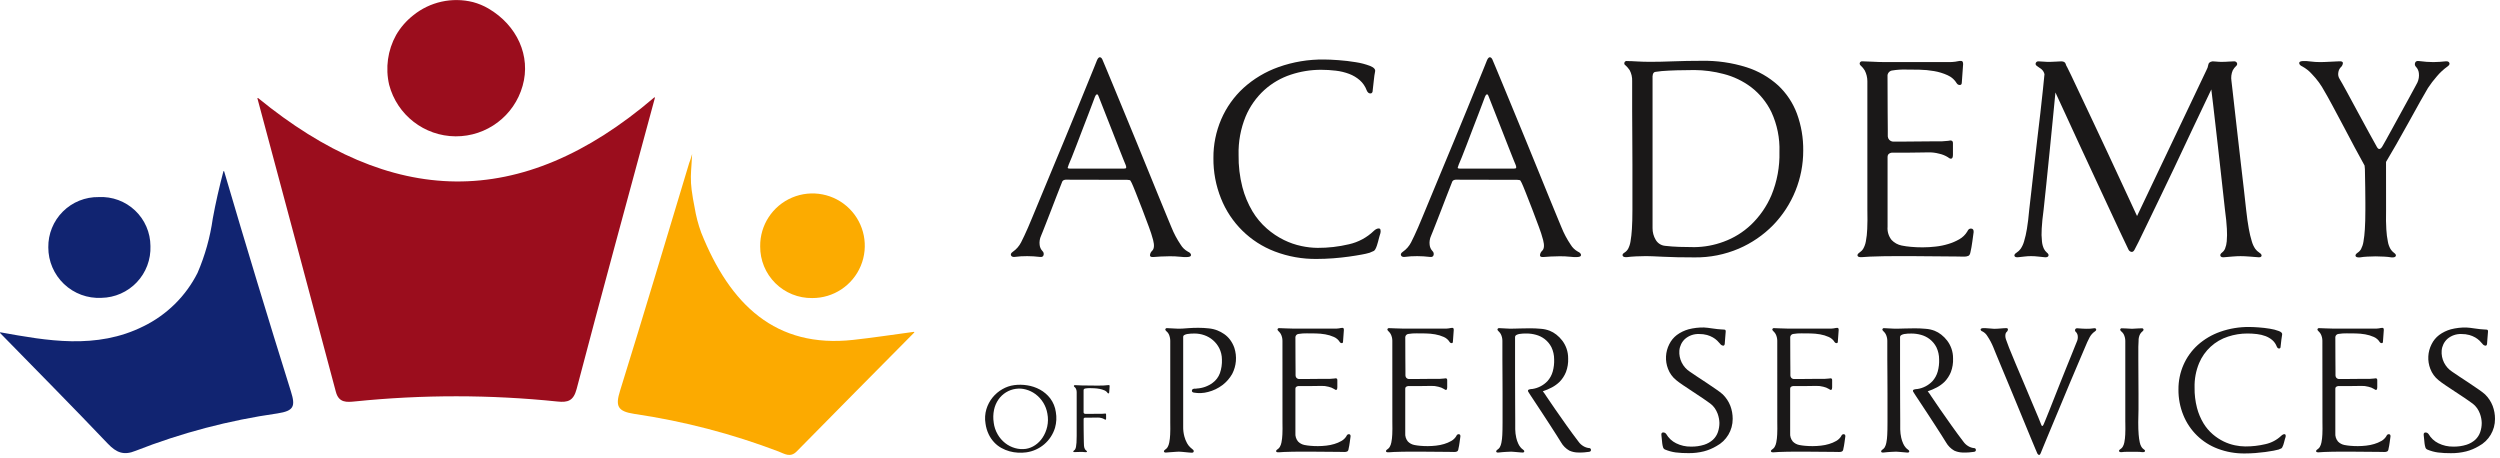 <svg xmlns="http://www.w3.org/2000/svg" xmlns:xlink="http://www.w3.org/1999/xlink" width="355px" height="65px" viewBox="0 0 355 65" version="1.1"><title>Logo</title><g id="Page-1" stroke="none" stroke-width="1" fill="none" fill-rule="evenodd"><g id="Logo" transform="translate(-0.001, 0.008)" fill-rule="nonzero"><path d="M67.176,0.292 C67.937,0.496 68.668,0.8 69.349,1.197 C73.429,3.579 75.419,7.951 74.212,12.179 C73.017,16.446 69.113,19.384 64.682,19.351 C60.251,19.318 56.391,16.321 55.262,12.036 C54.704,9.639 55.054,7.12 56.247,4.966 C56.869,3.894 57.689,2.948 58.663,2.18 C61.045,0.246 64.199,-0.453 67.176,0.292" id="Path_865" fill="#9B0D1D"></path><path d="M92.903,13.828 C92.922,13.811 92.95,13.809 92.971,13.823 C92.993,13.836 93.003,13.862 92.997,13.887 C89.055,28.475 85.397,41.834 81.883,55.226 C81.438,56.916 80.639,57.162 79.175,57.01 C69.624,56.023 59.997,56.017 50.446,56.991 C49.237,57.113 48.117,57.224 47.693,55.628 C44.083,42.043 40.439,28.466 36.558,13.976 C36.552,13.952 36.562,13.926 36.583,13.913 C36.604,13.899 36.632,13.9 36.652,13.916 C55.518,29.339 73.875,30.106 92.903,13.828" id="Path_866" fill="#9B0D1D"></path><path d="M98.215,26.956 C98.315,27.791 98.475,28.622 98.635,29.443 C98.834,30.665 99.148,31.866 99.573,33.029 C103.661,43.24 110.137,49.475 121.165,48.255 C123.902,47.955 126.627,47.538 129.765,47.116 C129.789,47.113 129.814,47.125 129.825,47.148 C129.837,47.17 129.834,47.197 129.817,47.216 C124.046,53.046 118.574,58.557 113.131,64.095 C112.217,65.025 111.396,64.424 110.554,64.102 C103.94,61.586 97.073,59.796 90.073,58.765 C87.634,58.4 87.387,57.605 88.053,55.465 C91.453,44.544 94.562,34.075 97.872,23.121 C98.072,22.677 98.288,21.784 98.284,21.896 C98.244,22.949 98.126,23.996 98.104,25.052 C98.095,25.687 98.131,26.322 98.212,26.952" id="Path_867" fill="#FCAA00"></path><path d="M31.722,24.327 C31.73,24.303 31.753,24.287 31.779,24.288 C31.804,24.289 31.826,24.307 31.833,24.332 C34.899,34.775 38.06,45.194 41.314,55.587 C41.986,57.721 41.714,58.332 39.42,58.694 C32.515,59.675 25.749,61.458 19.258,64.007 C17.574,64.697 16.521,64.265 15.312,62.994 C10.263,57.687 5.101,52.485 0.018,47.283 C-0.001,47.265 -0.005,47.237 0.007,47.214 C0.019,47.191 0.044,47.178 0.07,47.183 C6.626,48.36 13.691,49.671 20.383,46.319 C23.694,44.7 26.386,42.043 28.048,38.752 C29.113,36.282 29.842,33.681 30.217,31.017 C30.629,28.755 31.141,26.553 31.722,24.329" id="Path_868" fill="#112471"></path><path d="M115.326,42.316 C113.368,42.342 111.482,41.578 110.093,40.197 C108.705,38.816 107.931,36.934 107.947,34.976 C107.911,31.959 109.703,29.221 112.482,28.046 C115.261,26.872 118.474,27.494 120.612,29.622 C122.751,31.749 123.391,34.959 122.231,37.744 C121.071,40.529 118.342,42.336 115.326,42.316" id="Path_869" fill="#FCAB00"></path><path d="M14.024,27.977 C15.931,27.88 17.794,28.568 19.181,29.881 C20.568,31.194 21.356,33.017 21.364,34.927 C21.437,36.832 20.741,38.686 19.431,40.071 C18.121,41.456 16.308,42.255 14.402,42.287 C12.436,42.39 10.515,41.68 9.089,40.324 C7.663,38.968 6.857,37.086 6.86,35.118 C6.833,33.212 7.58,31.377 8.93,30.031 C10.28,28.685 12.118,27.944 14.024,27.977" id="Path_870" fill="#112471"></path><path d="M151.358,25.508 C151.281,25.504 151.205,25.517 151.135,25.545 C150.971,25.584 150.842,25.711 150.801,25.874 C150.776,25.947 150.683,26.184 150.523,26.587 C150.363,26.99 150.175,27.464 149.965,28.011 C149.755,28.558 149.532,29.138 149.297,29.747 C149.062,30.356 148.838,30.929 148.629,31.464 C148.42,31.999 148.239,32.457 148.091,32.834 C147.943,33.211 147.855,33.425 147.831,33.474 C147.645,33.88 147.576,34.331 147.631,34.774 C147.664,35.095 147.801,35.396 148.02,35.633 C148.186,35.778 148.251,36.007 148.188,36.218 C148.126,36.437 147.946,36.518 147.649,36.474 C147.057,36.402 146.462,36.366 145.867,36.364 C145.27,36.358 144.674,36.395 144.084,36.474 C143.811,36.498 143.638,36.425 143.564,36.255 C143.49,36.085 143.576,35.915 143.824,35.743 C144.318,35.402 144.72,34.944 144.994,34.41 C145.277,33.861 145.605,33.161 145.978,32.31 C146.076,32.091 146.286,31.591 146.61,30.81 C146.933,30.029 147.329,29.073 147.798,27.941 L149.359,24.178 C149.927,22.802 150.509,21.402 151.105,19.978 C151.7,18.554 152.269,17.172 152.813,15.831 C153.356,14.492 153.845,13.292 154.28,12.231 L155.339,9.637 C155.611,8.97 155.759,8.599 155.785,8.523 C155.907,8.256 156.037,8.123 156.175,8.123 C156.312,8.123 156.429,8.22 156.527,8.415 C156.551,8.464 156.705,8.831 156.991,9.515 C157.276,10.199 157.643,11.082 158.091,12.164 C158.536,13.249 159.044,14.479 159.614,15.855 C160.184,17.231 160.766,18.644 161.36,20.094 C161.953,21.544 162.535,22.969 163.105,24.37 C163.675,25.771 164.189,27.031 164.647,28.151 C165.105,29.272 165.488,30.206 165.798,30.951 C166.107,31.696 166.287,32.13 166.338,32.251 C166.686,33.124 167.128,33.957 167.655,34.736 C167.902,35.15 168.254,35.49 168.677,35.723 C168.949,35.845 169.099,35.997 169.123,36.179 C169.147,36.361 168.988,36.466 168.641,36.49 C168.299,36.511 167.957,36.499 167.619,36.453 C167.12,36.401 166.619,36.377 166.119,36.38 C165.746,36.38 165.313,36.392 164.819,36.417 C164.319,36.441 163.977,36.466 163.778,36.49 C163.456,36.514 163.296,36.429 163.296,36.234 C163.315,35.997 163.422,35.776 163.596,35.613 C163.892,35.346 163.942,34.835 163.745,34.078 C163.578,33.453 163.38,32.837 163.151,32.233 C162.854,31.416 162.538,30.576 162.204,29.712 C161.869,28.848 161.559,28.056 161.275,27.336 C160.989,26.618 160.797,26.161 160.699,25.966 C160.636,25.866 160.58,25.762 160.531,25.655 C160.494,25.57 160.34,25.528 160.068,25.528 L151.358,25.508 Z M159.567,23.937 C159.79,23.937 159.907,23.895 159.92,23.809 C159.927,23.691 159.908,23.572 159.864,23.462 C159.84,23.414 159.734,23.162 159.549,22.695 C159.364,22.228 159.135,21.653 158.862,20.96 C158.589,20.267 158.299,19.522 157.99,18.73 C157.681,17.938 157.382,17.184 157.098,16.465 C156.814,15.746 156.572,15.132 156.374,14.62 C156.176,14.108 156.051,13.792 156.002,13.67 C155.928,13.451 155.841,13.359 155.742,13.396 C155.643,13.433 155.557,13.548 155.482,13.744 C155.457,13.817 155.357,14.084 155.182,14.544 C155.006,15.004 154.796,15.558 154.551,16.207 C154.302,16.852 154.03,17.559 153.734,18.326 C153.438,19.093 153.159,19.824 152.898,20.518 C152.638,21.211 152.402,21.814 152.192,22.326 C151.981,22.838 151.839,23.179 151.765,23.349 C151.707,23.492 151.657,23.638 151.616,23.787 C151.591,23.884 151.702,23.933 151.95,23.933 L159.567,23.937 Z" id="Path_871" fill="#1A1818"></path><path d="M196.005,33.144 C195.954,33.314 195.912,33.46 195.875,33.582 C195.838,33.704 195.806,33.819 195.782,33.929 C195.758,34.039 195.727,34.162 195.689,34.295 C195.651,34.428 195.595,34.618 195.521,34.861 C195.372,35.3 195.223,35.555 195.075,35.628 C194.926,35.701 194.727,35.787 194.481,35.884 C194.114,35.991 193.743,36.076 193.367,36.14 C192.846,36.238 192.239,36.335 191.546,36.432 C190.852,36.529 190.11,36.608 189.318,36.67 C188.524,36.73 187.744,36.76 186.978,36.761 C184.941,36.787 182.919,36.427 181.017,35.701 C177.53,34.372 174.761,31.641 173.384,28.174 C172.652,26.351 172.286,24.401 172.307,22.437 C172.291,20.54 172.671,18.661 173.422,16.919 C174.15,15.234 175.226,13.721 176.579,12.479 C178.021,11.176 179.707,10.171 181.539,9.52 C183.618,8.778 185.812,8.413 188.02,8.442 C188.539,8.442 189.22,8.472 190.063,8.533 C190.905,8.594 191.729,8.691 192.533,8.825 C193.224,8.929 193.903,9.107 194.557,9.355 C195.101,9.574 195.337,9.841 195.263,10.155 C195.187,10.53 195.132,10.908 195.096,11.288 C195.058,11.677 195.002,12.177 194.928,12.788 C194.928,13.105 194.817,13.263 194.594,13.263 C194.371,13.263 194.194,13.117 194.074,12.825 C193.871,12.269 193.532,11.773 193.09,11.381 C192.646,10.997 192.138,10.694 191.59,10.486 C190.979,10.257 190.342,10.104 189.695,10.029 C188.992,9.944 188.285,9.901 187.578,9.902 C186.12,9.902 184.672,10.136 183.289,10.596 C181.9,11.053 180.623,11.793 179.537,12.771 C178.39,13.819 177.484,15.103 176.881,16.534 C176.173,18.266 175.832,20.126 175.881,21.997 C175.857,23.537 176.038,25.073 176.42,26.565 C176.732,27.772 177.214,28.928 177.85,30 C178.403,30.925 179.099,31.758 179.912,32.466 C180.643,33.105 181.454,33.645 182.326,34.074 C183.116,34.463 183.952,34.752 184.814,34.933 C185.564,35.095 186.329,35.181 187.098,35.189 C188.598,35.196 190.094,35.024 191.555,34.677 C192.883,34.38 194.104,33.723 195.084,32.777 C195.196,32.663 195.328,32.571 195.474,32.503 C195.582,32.448 195.704,32.423 195.826,32.43 C195.929,32.447 196.011,32.527 196.031,32.63 C196.066,32.8 196.06,32.975 196.012,33.142" id="Path_872" fill="#1A1818"></path><path d="M206.74,25.508 C206.663,25.504 206.587,25.517 206.516,25.545 C206.352,25.584 206.223,25.711 206.182,25.874 C206.158,25.947 206.064,26.184 205.905,26.587 C205.746,26.99 205.557,27.464 205.348,28.011 L204.68,29.747 C204.444,30.356 204.221,30.929 204.012,31.464 L203.472,32.834 C203.323,33.213 203.236,33.425 203.212,33.474 C203.026,33.881 202.957,34.331 203.012,34.774 C203.046,35.095 203.183,35.396 203.402,35.633 C203.566,35.779 203.632,36.007 203.57,36.218 C203.507,36.437 203.327,36.518 203.03,36.474 C202.438,36.402 201.842,36.366 201.247,36.364 C200.651,36.358 200.055,36.395 199.465,36.474 C199.191,36.498 199.019,36.425 198.945,36.255 C198.871,36.085 198.957,35.915 199.205,35.743 C199.699,35.403 200.101,34.945 200.375,34.41 C200.659,33.861 200.987,33.161 201.359,32.31 C201.457,32.091 201.668,31.591 201.991,30.81 C202.313,30.029 202.709,29.073 203.179,27.941 C203.649,26.808 204.17,25.553 204.74,24.178 C205.31,22.803 205.892,21.403 206.486,19.978 C207.08,18.554 207.65,17.172 208.194,15.831 C208.738,14.49 209.227,13.29 209.662,12.231 C210.094,11.172 210.446,10.307 210.72,9.637 C210.993,8.967 211.142,8.596 211.166,8.523 C211.29,8.256 211.42,8.123 211.556,8.123 C211.691,8.123 211.81,8.223 211.909,8.415 C211.933,8.464 212.087,8.831 212.373,9.515 C212.658,10.199 213.025,11.082 213.473,12.164 C213.918,13.249 214.426,14.479 214.997,15.855 C215.567,17.231 216.149,18.644 216.743,20.094 C217.336,21.544 217.918,22.969 218.489,24.37 C219.059,25.771 219.573,27.031 220.029,28.151 C220.487,29.272 220.87,30.206 221.18,30.951 C221.489,31.696 221.669,32.13 221.719,32.251 C222.068,33.124 222.51,33.957 223.037,34.736 C223.284,35.15 223.636,35.49 224.058,35.723 C224.331,35.845 224.48,35.997 224.504,36.179 C224.528,36.361 224.369,36.466 224.022,36.49 C223.68,36.511 223.338,36.499 223,36.453 C222.501,36.401 222,36.377 221.5,36.38 C221.129,36.38 220.696,36.392 220.2,36.417 C219.704,36.442 219.357,36.466 219.161,36.49 C218.838,36.514 218.677,36.429 218.677,36.234 C218.696,35.997 218.803,35.775 218.977,35.613 C219.275,35.346 219.324,34.835 219.125,34.078 C218.959,33.453 218.761,32.837 218.531,32.233 C218.233,31.416 217.917,30.576 217.583,29.712 C217.249,28.848 216.939,28.056 216.654,27.336 C216.37,26.618 216.177,26.161 216.08,25.966 C216.016,25.866 215.96,25.763 215.912,25.655 C215.875,25.57 215.721,25.528 215.449,25.528 L206.74,25.508 Z M214.948,23.937 C215.171,23.937 215.288,23.895 215.301,23.809 C215.309,23.691 215.29,23.572 215.246,23.462 C215.221,23.414 215.115,23.162 214.93,22.695 C214.745,22.228 214.516,21.653 214.243,20.96 C213.97,20.267 213.68,19.522 213.37,18.73 C213.06,17.938 212.763,17.184 212.479,16.465 C212.195,15.746 211.952,15.132 211.754,14.62 C211.556,14.108 211.432,13.792 211.382,13.67 C211.308,13.451 211.221,13.359 211.122,13.396 C211.023,13.433 210.937,13.548 210.863,13.744 C210.838,13.817 210.738,14.085 210.563,14.544 C210.388,15.003 210.179,15.561 209.932,16.207 C209.685,16.853 209.412,17.558 209.115,18.326 C208.818,19.094 208.539,19.826 208.28,20.518 C208.021,21.21 207.78,21.818 207.574,22.326 C207.368,22.834 207.22,23.179 207.146,23.349 C207.088,23.492 207.038,23.638 206.997,23.787 C206.973,23.884 207.084,23.933 207.331,23.933 L214.948,23.937 Z" id="Path_873" fill="#1A1818"></path><path d="M231.031,36.505 C230.683,36.529 230.479,36.462 230.419,36.305 C230.356,36.146 230.449,35.994 230.697,35.848 C230.904,35.715 231.076,35.534 231.197,35.319 C231.362,34.999 231.475,34.653 231.531,34.297 C231.631,33.71 231.697,33.118 231.731,32.523 C231.78,31.79 231.805,30.876 231.805,29.782 L231.805,23.314 C231.805,22.023 231.799,20.72 231.787,19.404 C231.775,18.088 231.768,16.876 231.767,15.769 L231.767,11.512 C231.79,10.972 231.668,10.436 231.415,9.959 C231.251,9.71 231.057,9.483 230.838,9.283 C230.681,9.208 230.609,9.025 230.671,8.863 C230.729,8.706 230.898,8.619 231.061,8.663 C231.431,8.663 231.902,8.681 232.472,8.717 C233.042,8.753 233.673,8.771 234.367,8.771 C235.308,8.771 236.397,8.747 237.635,8.699 C238.872,8.651 240.209,8.627 241.647,8.626 C243.799,8.585 245.944,8.894 247.999,9.539 C249.664,10.066 251.196,10.945 252.493,12.116 C253.684,13.229 254.6,14.606 255.167,16.135 C255.78,17.814 256.082,19.591 256.059,21.378 C256.066,25.326 254.534,29.122 251.787,31.958 C250.392,33.381 248.732,34.516 246.902,35.301 C244.924,36.145 242.792,36.568 240.643,36.542 C238.86,36.542 237.374,36.512 236.186,36.451 C234.997,36.39 234.18,36.36 233.734,36.359 C233.334,36.359 232.873,36.371 232.342,36.396 C231.811,36.421 231.37,36.457 231.023,36.506 M234.663,10.782 L234.663,32.382 C234.656,32.966 234.81,33.541 235.109,34.044 C235.388,34.531 235.887,34.852 236.447,34.902 C237.09,34.975 237.758,35.024 238.452,35.048 C239.145,35.072 239.863,35.084 240.607,35.085 C242.021,35.071 243.422,34.812 244.748,34.318 C246.199,33.79 247.527,32.969 248.648,31.906 C249.89,30.718 250.877,29.289 251.548,27.706 C252.35,25.761 252.736,23.669 252.682,21.566 C252.749,19.622 252.36,17.689 251.548,15.922 C250.873,14.523 249.88,13.302 248.648,12.358 C247.483,11.486 246.157,10.853 244.748,10.494 C243.398,10.136 242.009,9.949 240.614,9.938 C239.747,9.938 238.911,9.95 238.106,9.975 C237.3,10 236.589,10.036 235.971,10.085 C235.623,10.134 235.327,10.171 235.08,10.196 C234.833,10.221 234.695,10.414 234.671,10.78" id="Path_874" fill="#1A1818"></path><path d="M265.167,11.512 C265.163,10.984 265.036,10.464 264.795,9.995 C264.652,9.758 264.477,9.543 264.275,9.356 C264.102,9.21 264.04,9.064 264.09,8.918 C264.147,8.767 264.301,8.675 264.462,8.699 C264.808,8.699 265.279,8.717 265.874,8.753 C266.468,8.789 267.087,8.807 267.731,8.808 L276.719,8.808 C277.029,8.814 277.34,8.795 277.648,8.753 C277.749,8.742 277.849,8.724 277.948,8.699 C278.129,8.652 278.317,8.634 278.505,8.644 C278.678,8.656 278.765,8.809 278.765,9.101 L278.579,11.695 C278.579,11.939 278.486,12.06 278.3,12.06 C278.129,12.067 277.966,11.984 277.873,11.841 C277.567,11.322 277.105,10.913 276.554,10.672 C275.944,10.395 275.301,10.199 274.642,10.087 C273.942,9.965 273.234,9.898 272.524,9.887 C271.805,9.875 271.15,9.869 270.555,9.869 C269.945,9.855 269.336,9.897 268.735,9.996 C268.369,10.027 268.076,10.309 268.029,10.672 C268.029,12.865 268.035,14.558 268.047,15.751 C268.059,16.944 268.065,17.815 268.067,18.363 L268.067,19.313 C268.059,19.371 268.072,19.429 268.104,19.478 C268.08,19.551 268.135,19.673 268.271,19.843 C268.448,20.031 268.702,20.125 268.959,20.099 L270.24,20.099 C270.896,20.099 271.596,20.093 272.34,20.08 C273.083,20.067 273.783,20.061 274.44,20.062 L275.722,20.062 C275.882,20.04 276.043,20.028 276.205,20.025 C276.354,20.023 276.503,20.011 276.651,19.988 C277.097,19.866 277.319,19.976 277.319,20.317 L277.319,21.961 C277.319,22.278 277.252,22.461 277.119,22.509 C276.983,22.558 276.819,22.497 276.619,22.326 C276.231,22.082 275.803,21.909 275.356,21.814 C274.834,21.673 274.295,21.611 273.756,21.631 C273.409,21.631 272.994,21.637 272.512,21.649 C272.029,21.662 271.541,21.668 271.045,21.668 L268.667,21.668 C268.469,21.679 268.284,21.764 268.147,21.906 C268.075,22.008 268.036,22.129 268.036,22.253 L268.036,32.192 C267.978,32.87 268.184,33.543 268.611,34.073 C268.995,34.476 269.495,34.75 270.042,34.859 C270.471,34.944 270.905,35.005 271.342,35.042 C271.862,35.091 272.42,35.116 273.014,35.115 C273.634,35.113 274.254,35.077 274.871,35.005 C275.475,34.94 276.071,34.818 276.653,34.64 C277.203,34.478 277.733,34.251 278.231,33.964 C278.699,33.698 279.09,33.314 279.365,32.85 C279.489,32.558 279.674,32.425 279.922,32.45 C280.169,32.475 280.28,32.646 280.256,32.962 C280.206,33.303 280.144,33.754 280.07,34.314 C279.996,34.874 279.909,35.361 279.811,35.776 C279.76,36.068 279.662,36.251 279.511,36.324 C279.311,36.407 279.095,36.445 278.88,36.434 C278.78,36.434 278.427,36.428 277.82,36.415 C277.213,36.402 276.514,36.397 275.72,36.397 C274.926,36.397 274.12,36.392 273.306,36.378 C272.492,36.364 271.806,36.36 271.263,36.36 L269.498,36.36 C268.792,36.36 268.092,36.366 267.398,36.378 C266.704,36.39 266.079,36.408 265.523,36.433 C264.965,36.457 264.588,36.481 264.39,36.506 C264.042,36.53 263.838,36.469 263.777,36.323 C263.715,36.177 263.808,36.023 264.055,35.848 C264.266,35.713 264.445,35.532 264.576,35.318 C264.757,35.001 264.883,34.655 264.948,34.295 C265.062,33.705 265.128,33.106 265.148,32.505 C265.185,31.762 265.191,30.843 265.167,29.747 L265.167,11.512 Z" id="Path_875" fill="#1A1818"></path><path d="M313.304,9.978 C313.445,9.731 313.54,9.46 313.582,9.178 C313.619,8.911 313.823,8.753 314.195,8.703 C314.381,8.704 314.567,8.717 314.753,8.74 C314.985,8.767 315.219,8.779 315.453,8.777 C315.825,8.777 316.153,8.765 316.437,8.74 C316.721,8.715 316.989,8.703 317.237,8.703 C317.404,8.687 317.565,8.773 317.645,8.922 C317.718,9.076 317.671,9.26 317.534,9.36 C317.34,9.539 317.177,9.749 317.052,9.981 C316.85,10.454 316.785,10.973 316.866,11.481 C316.89,11.676 316.945,12.158 317.033,12.925 C317.12,13.692 317.225,14.624 317.349,15.72 C317.473,16.816 317.609,18.016 317.757,19.32 C317.905,20.624 318.054,21.921 318.204,23.211 C318.352,24.502 318.494,25.72 318.63,26.865 C318.766,28.01 318.871,28.96 318.946,29.715 C319.07,30.835 319.199,31.761 319.335,32.492 C319.44,33.097 319.583,33.695 319.763,34.282 C319.867,34.653 320.03,35.005 320.246,35.324 C320.396,35.534 320.585,35.714 320.803,35.853 C321.076,36.024 321.187,36.188 321.137,36.347 C321.087,36.506 320.889,36.559 320.543,36.511 C320.243,36.486 319.861,36.457 319.392,36.42 C318.923,36.383 318.513,36.365 318.167,36.365 C317.821,36.365 317.43,36.384 316.997,36.42 C316.564,36.456 316.211,36.486 315.938,36.511 C315.59,36.559 315.381,36.505 315.307,36.347 C315.233,36.189 315.307,36.024 315.53,35.853 C315.718,35.712 315.866,35.522 315.957,35.305 C316.09,34.972 316.171,34.621 316.199,34.264 C316.25,33.668 316.256,33.07 316.217,32.473 C316.18,31.73 316.087,30.811 315.939,29.715 C315.865,29.082 315.778,28.297 315.679,27.359 C315.579,26.421 315.468,25.416 315.345,24.344 C315.221,23.273 315.097,22.17 314.974,21.037 C314.85,19.904 314.726,18.814 314.602,17.767 C314.477,16.72 314.366,15.753 314.268,14.867 C314.17,13.981 314.083,13.256 314.008,12.692 C313.018,14.762 312.089,16.717 311.222,18.557 L308.734,23.837 C308.067,25.25 307.405,26.633 306.747,27.984 C306.089,29.335 305.502,30.55 304.988,31.629 C304.468,32.714 304.035,33.609 303.688,34.315 C303.34,35.021 303.14,35.41 303.088,35.483 C302.963,35.702 302.814,35.794 302.642,35.757 C302.458,35.712 302.306,35.583 302.233,35.409 C301.936,34.8 301.528,33.942 301.008,32.833 C300.488,31.724 299.912,30.49 299.282,29.129 C298.65,27.766 297.982,26.328 297.277,24.817 C296.571,23.306 295.884,21.826 295.215,20.378 C294.548,18.929 293.923,17.57 293.34,16.303 C292.756,15.036 292.267,13.976 291.872,13.124 C291.773,14.147 291.649,15.42 291.5,16.943 C291.35,18.466 291.196,20.025 291.037,21.62 C290.875,23.215 290.72,24.744 290.572,26.205 C290.424,27.666 290.3,28.836 290.201,29.713 C290.052,30.809 289.959,31.728 289.923,32.471 C289.881,33.074 289.894,33.679 289.96,34.28 C289.992,34.641 290.086,34.993 290.238,35.322 C290.338,35.523 290.477,35.703 290.647,35.851 C290.87,36.022 290.947,36.186 290.87,36.345 C290.793,36.504 290.585,36.557 290.238,36.509 C289.966,36.484 289.675,36.455 289.366,36.418 C289.051,36.381 288.735,36.363 288.419,36.363 C288.108,36.361 287.798,36.379 287.49,36.418 C287.218,36.455 286.945,36.484 286.673,36.509 C286.326,36.557 286.122,36.502 286.061,36.345 C285.999,36.186 286.104,36.022 286.376,35.851 C286.593,35.712 286.782,35.532 286.933,35.322 C287.148,35.003 287.311,34.651 287.416,34.28 C287.593,33.694 287.729,33.095 287.824,32.49 C287.948,31.757 288.059,30.831 288.158,29.713 C288.232,29.031 288.332,28.16 288.458,27.1 C288.583,26.04 288.713,24.883 288.848,23.629 C288.981,22.375 289.13,21.084 289.294,19.757 C289.458,18.43 289.606,17.169 289.74,15.975 C289.873,14.782 289.991,13.704 290.093,12.742 C290.195,11.78 290.269,11.043 290.316,10.531 C290.256,10.253 290.105,10.002 289.889,9.818 C289.703,9.685 289.524,9.557 289.35,9.435 C289.102,9.289 289.009,9.131 289.072,8.96 C289.126,8.795 289.287,8.688 289.461,8.704 C289.684,8.703 289.907,8.715 290.129,8.741 C290.461,8.771 290.795,8.784 291.129,8.778 C291.401,8.778 291.679,8.766 291.965,8.741 C292.251,8.716 292.49,8.704 292.689,8.704 C293.035,8.704 293.246,8.82 293.321,9.052 C293.368,9.227 293.443,9.394 293.544,9.545 C293.568,9.57 293.753,9.947 294.101,10.678 C294.448,11.409 294.894,12.353 295.438,13.51 C295.982,14.667 296.595,15.964 297.277,17.401 C297.958,18.838 298.633,20.276 299.301,21.713 L301.195,25.787 L302.681,28.987 C302.927,29.52 303.113,29.922 303.238,30.193 C303.363,30.461 303.438,30.62 303.462,30.668 L313.304,9.978 Z" id="Path_876" fill="#1A1818"></path><path d="M338.823,29.819 C338.799,30.939 338.811,31.858 338.86,32.577 C338.892,33.166 338.967,33.752 339.083,34.331 C339.147,34.691 339.273,35.037 339.455,35.354 C339.58,35.56 339.744,35.74 339.938,35.884 C340.185,36.055 340.272,36.213 340.197,36.359 C340.122,36.505 339.924,36.566 339.603,36.542 C339.246,36.484 338.886,36.447 338.526,36.432 C338.08,36.408 337.684,36.396 337.337,36.395 C336.989,36.394 336.6,36.407 336.168,36.432 C335.813,36.448 335.459,36.484 335.109,36.542 C334.761,36.566 334.557,36.505 334.496,36.359 C334.434,36.213 334.527,36.059 334.774,35.884 C334.981,35.751 335.153,35.569 335.274,35.354 C335.439,35.033 335.552,34.688 335.608,34.331 C335.708,33.751 335.774,33.165 335.808,32.577 C335.858,31.86 335.883,30.94 335.883,29.819 L335.883,28.742 C335.883,28.096 335.876,27.39 335.864,26.623 C335.851,25.856 335.839,25.156 335.827,24.523 C335.834,24.181 335.815,23.839 335.771,23.5 C335.399,22.842 334.941,22.002 334.397,20.979 C333.852,19.956 333.304,18.92 332.752,17.871 C332.194,16.824 331.673,15.849 331.191,14.948 C330.708,14.047 330.341,13.389 330.091,12.975 C329.61,12.072 329.004,11.242 328.291,10.509 C327.905,10.074 327.446,9.709 326.935,9.431 C326.662,9.309 326.513,9.157 326.489,8.974 C326.465,8.791 326.624,8.689 326.972,8.664 C327.331,8.644 327.692,8.663 328.049,8.718 C328.529,8.78 329.012,8.811 329.497,8.81 C329.697,8.81 329.926,8.804 330.185,8.791 L330.985,8.754 C331.257,8.743 331.505,8.73 331.728,8.717 C331.951,8.705 332.1,8.699 332.174,8.699 C332.52,8.675 332.694,8.76 332.694,8.955 C332.669,9.198 332.549,9.422 332.36,9.576 C332.188,9.771 332.078,10.012 332.045,10.27 C331.981,10.585 332.041,10.912 332.212,11.184 C332.434,11.549 332.787,12.176 333.271,13.065 C333.754,13.954 334.268,14.904 334.812,15.915 C335.356,16.926 335.883,17.895 336.391,18.82 C336.899,19.745 337.276,20.427 337.524,20.866 C337.746,21.257 337.994,21.244 338.266,20.829 C338.34,20.707 338.513,20.402 338.786,19.915 C339.058,19.428 339.374,18.855 339.732,18.198 C340.091,17.54 340.475,16.84 340.883,16.098 L342.017,14.034 C342.363,13.401 342.654,12.865 342.89,12.426 C343.125,11.987 343.255,11.743 343.28,11.695 C343.465,11.283 343.534,10.828 343.48,10.38 C343.447,10.053 343.311,9.746 343.091,9.503 C342.924,9.358 342.865,9.125 342.943,8.918 C343.017,8.699 343.202,8.618 343.5,8.662 C343.92,8.711 344.279,8.748 344.577,8.772 C344.877,8.797 345.195,8.809 345.543,8.809 C345.816,8.809 346.124,8.797 346.472,8.772 C346.82,8.747 347.09,8.724 347.289,8.699 C347.561,8.675 347.735,8.748 347.809,8.918 C347.884,9.088 347.797,9.259 347.55,9.43 C346.992,9.828 346.486,10.295 346.045,10.819 C345.579,11.349 345.151,11.911 344.764,12.5 C344.541,12.865 344.174,13.505 343.664,14.418 C343.153,15.331 342.602,16.324 342.012,17.396 C341.417,18.468 340.829,19.515 340.247,20.538 C339.665,21.561 339.188,22.377 338.817,22.986 L338.823,29.819 Z" id="Path_877" fill="#1A1818"></path><path d="M144,54.682 C144.619,54.599 145.248,54.608 145.866,54.707 C146.501,54.804 147.116,55.01 147.681,55.318 C148.247,55.628 148.743,56.053 149.137,56.566 C149.561,57.133 149.834,57.798 149.929,58.5 C150.061,59.246 150.021,60.012 149.813,60.74 C149.249,62.603 147.65,63.966 145.722,64.227 C145.337,64.278 144.948,64.292 144.561,64.271 C144.155,64.249 143.753,64.185 143.361,64.078 C142.956,63.967 142.567,63.808 142.201,63.604 C141.821,63.395 141.477,63.127 141.181,62.812 C140.863,62.473 140.599,62.088 140.398,61.67 C140.166,61.185 140.013,60.667 139.943,60.135 C139.828,59.452 139.871,58.752 140.07,58.089 C140.253,57.481 140.554,56.915 140.956,56.423 C141.343,55.949 141.814,55.552 142.347,55.25 C142.857,54.954 143.421,54.761 144.007,54.682 M141.107,60.01 C141.182,60.597 141.374,61.164 141.671,61.676 C141.944,62.151 142.306,62.57 142.736,62.911 C143.151,63.238 143.627,63.479 144.136,63.622 C144.64,63.767 145.169,63.803 145.689,63.728 C146.153,63.653 146.595,63.476 146.984,63.21 C147.41,62.924 147.774,62.554 148.054,62.124 C148.36,61.655 148.579,61.135 148.702,60.589 C148.839,59.976 148.848,59.341 148.728,58.724 C148.541,57.609 147.927,56.611 147.016,55.942 C146.61,55.647 146.153,55.429 145.669,55.299 C145.208,55.171 144.725,55.139 144.252,55.205 C143.25,55.343 142.352,55.895 141.777,56.727 C141.475,57.166 141.264,57.66 141.155,58.181 C141.029,58.783 141.014,59.402 141.11,60.009" id="Path_878" fill="#1A1818"></path><path d="M157.069,59.398 C157.069,59.507 157.046,59.568 156.999,59.585 C156.952,59.602 156.894,59.585 156.826,59.523 C156.691,59.44 156.543,59.38 156.389,59.348 C156.209,59.3 156.023,59.279 155.838,59.286 C155.718,59.286 155.575,59.286 155.408,59.292 C155.241,59.298 155.072,59.298 154.901,59.298 L154.08,59.298 C154.025,59.3 153.973,59.32 153.932,59.354 C153.904,59.379 153.884,59.412 153.875,59.448 L153.875,60.303 C153.875,60.549 153.877,60.819 153.881,61.114 C153.881,61.409 153.89,61.699 153.893,61.981 C153.896,62.263 153.902,62.522 153.906,62.755 C153.91,62.988 153.917,63.163 153.926,63.279 C153.936,63.444 153.979,63.605 154.053,63.753 C154.103,63.843 154.174,63.92 154.259,63.978 C154.344,64.037 154.374,64.09 154.348,64.14 C154.322,64.19 154.254,64.21 154.143,64.202 C154.019,64.182 153.895,64.172 153.771,64.171 C153.617,64.171 153.48,64.165 153.36,64.165 C153.343,64.165 153.3,64.165 153.232,64.171 C153.164,64.177 153.087,64.177 153.001,64.177 C152.915,64.177 152.836,64.177 152.764,64.183 C152.692,64.189 152.643,64.189 152.617,64.189 C152.497,64.197 152.426,64.177 152.405,64.127 C152.384,64.077 152.416,64.027 152.505,63.965 C152.577,63.92 152.636,63.858 152.678,63.784 C152.735,63.675 152.774,63.557 152.794,63.435 C152.828,63.237 152.852,63.036 152.864,62.835 C152.881,62.59 152.89,62.275 152.89,61.893 L152.89,55.643 C152.89,55.464 152.843,55.287 152.755,55.131 C152.699,55.05 152.632,54.979 152.555,54.919 C152.501,54.887 152.476,54.822 152.497,54.763 C152.518,54.708 152.573,54.675 152.632,54.682 C152.751,54.682 152.91,54.688 153.107,54.701 C153.304,54.714 153.525,54.724 153.774,54.732 L154.319,54.732 C154.519,54.732 154.719,54.732 154.919,54.738 C155.119,54.744 155.308,54.744 155.483,54.744 L155.913,54.744 C156.384,54.76 156.855,54.739 157.324,54.682 C157.38,54.666 157.439,54.662 157.497,54.67 C157.544,54.679 157.568,54.732 157.568,54.832 C157.569,55.001 157.558,55.17 157.535,55.337 C157.514,55.467 157.504,55.598 157.503,55.73 C157.503,55.805 157.474,55.847 157.414,55.855 C157.355,55.864 157.297,55.834 157.272,55.78 C157.16,55.616 157.001,55.49 156.817,55.418 C156.598,55.324 156.37,55.255 156.137,55.212 C155.891,55.166 155.642,55.137 155.393,55.125 C155.141,55.112 154.925,55.106 154.746,55.106 C154.545,55.104 154.344,55.119 154.146,55.15 C153.97,55.179 153.878,55.256 153.87,55.381 L153.87,58.55 C153.869,58.608 153.895,58.663 153.94,58.7 C154.009,58.748 154.093,58.77 154.177,58.762 L154.62,58.762 C154.846,58.762 155.088,58.76 155.345,58.756 C155.601,58.752 155.843,58.75 156.07,58.75 L156.512,58.75 C156.567,58.743 156.623,58.739 156.679,58.738 C156.73,58.737 156.781,58.733 156.833,58.726 C156.987,58.684 157.064,58.726 157.064,58.838 L157.069,59.398 Z" id="Path_879" fill="#1A1818"></path><path d="M167.422,64.128 C167.36,64.128 167.254,64.128 167.105,64.14 C166.956,64.152 166.795,64.159 166.623,64.175 C166.451,64.191 166.281,64.202 166.115,64.21 C165.949,64.218 165.803,64.229 165.676,64.245 C165.47,64.276 165.343,64.245 165.295,64.145 C165.247,64.045 165.303,63.945 165.463,63.832 C165.597,63.746 165.711,63.632 165.796,63.496 C165.912,63.291 165.993,63.068 166.034,62.836 C166.106,62.462 166.15,62.082 166.165,61.701 C166.188,61.234 166.192,60.647 166.177,59.94 L166.177,48.372 C166.173,48.039 166.096,47.71 165.951,47.41 C165.863,47.253 165.745,47.115 165.605,47.004 C165.494,46.911 165.453,46.819 165.486,46.726 C165.523,46.629 165.622,46.572 165.725,46.587 C165.947,46.587 166.241,46.602 166.606,46.633 C167.018,46.665 167.431,46.673 167.845,46.656 L168.81,46.586 C169.23,46.555 169.687,46.54 170.179,46.54 C170.668,46.54 171.156,46.567 171.643,46.621 C172.063,46.66 172.476,46.757 172.87,46.911 C173.205,47.045 173.525,47.216 173.823,47.421 C174.147,47.644 174.432,47.918 174.669,48.232 C174.928,48.582 175.133,48.968 175.277,49.379 C175.678,50.61 175.566,51.951 174.967,53.098 C174.618,53.712 174.148,54.248 173.586,54.674 C172.982,55.13 172.294,55.46 171.562,55.647 C170.894,55.83 170.194,55.862 169.513,55.74 C169.322,55.693 169.235,55.601 169.251,55.462 C169.259,55.331 169.358,55.224 169.489,55.207 C169.548,55.179 169.615,55.171 169.68,55.184 C169.767,55.197 169.857,55.189 169.942,55.161 C170.759,55.119 171.545,54.837 172.204,54.35 C172.672,54.005 173.029,53.53 173.229,52.983 C173.445,52.358 173.542,51.698 173.515,51.037 C173.512,50.478 173.381,49.927 173.132,49.427 C172.686,48.561 171.924,47.901 171.004,47.585 C170.565,47.432 170.104,47.354 169.64,47.353 C169.481,47.353 169.305,47.353 169.114,47.365 C168.937,47.371 168.76,47.39 168.587,47.423 C168.445,47.448 168.308,47.495 168.181,47.562 C168.075,47.614 168.009,47.722 168.013,47.84 L168.013,60.56 C168.003,61.037 168.059,61.512 168.181,61.973 C168.269,62.304 168.396,62.623 168.561,62.923 C168.675,63.132 168.82,63.324 168.991,63.491 C169.134,63.622 169.245,63.719 169.324,63.781 C169.482,63.889 169.542,64.005 169.502,64.129 C169.462,64.253 169.331,64.299 169.11,64.268 C169.046,64.268 168.939,64.26 168.787,64.245 C168.635,64.23 168.479,64.214 168.311,64.199 L167.825,64.153 C167.668,64.138 167.543,64.13 167.449,64.13 L167.422,64.128 Z" id="Path_880" fill="#1A1818"></path><path d="M182.11,48.372 C182.108,48.037 182.026,47.707 181.871,47.41 C181.779,47.259 181.667,47.123 181.538,47.004 C181.427,46.911 181.386,46.819 181.419,46.726 C181.455,46.629 181.554,46.571 181.657,46.587 C181.879,46.587 182.18,46.599 182.562,46.622 C182.943,46.645 183.34,46.657 183.753,46.657 L189.517,46.657 C189.717,46.661 189.918,46.649 190.117,46.622 C190.181,46.615 190.245,46.603 190.308,46.587 C190.424,46.557 190.544,46.545 190.665,46.552 C190.776,46.56 190.832,46.652 190.832,46.842 L190.713,48.487 C190.713,48.642 190.653,48.719 190.534,48.719 C190.424,48.724 190.321,48.671 190.261,48.58 C190.063,48.25 189.767,47.991 189.414,47.839 C189.022,47.664 188.61,47.539 188.188,47.468 C187.739,47.391 187.285,47.348 186.831,47.341 C186.37,47.333 185.95,47.329 185.569,47.329 C185.178,47.32 184.786,47.347 184.401,47.41 C184.168,47.43 183.981,47.608 183.949,47.839 C183.949,49.229 183.952,50.303 183.96,51.06 C183.967,51.817 183.971,52.37 183.972,52.717 L183.972,53.317 C183.968,53.352 183.976,53.387 183.995,53.417 C183.98,53.463 184.015,53.541 184.103,53.649 C184.217,53.768 184.379,53.828 184.544,53.811 L185.365,53.811 C185.785,53.811 186.234,53.807 186.711,53.799 C187.187,53.791 187.636,53.787 188.057,53.787 L188.88,53.787 C188.982,53.773 189.085,53.766 189.189,53.764 C189.284,53.763 189.38,53.755 189.475,53.741 C189.76,53.664 189.903,53.733 189.903,53.95 L189.903,54.999 C189.903,55.199 189.859,55.316 189.773,55.347 C189.687,55.378 189.573,55.339 189.45,55.231 C189.201,55.077 188.927,54.967 188.641,54.907 C188.307,54.818 187.962,54.779 187.617,54.791 C187.394,54.791 187.129,54.791 186.817,54.803 C186.505,54.815 186.194,54.815 185.877,54.815 L184.353,54.815 C184.226,54.821 184.107,54.875 184.02,54.966 C183.974,55.03 183.949,55.107 183.949,55.186 L183.949,61.486 C183.912,61.917 184.044,62.344 184.318,62.679 C184.565,62.935 184.885,63.11 185.235,63.179 C185.51,63.233 185.788,63.272 186.068,63.295 C186.401,63.326 186.758,63.342 187.14,63.341 C187.537,63.34 187.935,63.316 188.331,63.271 C188.718,63.23 189.101,63.152 189.474,63.039 C189.826,62.936 190.165,62.791 190.484,62.609 C190.783,62.441 191.033,62.197 191.209,61.902 C191.251,61.743 191.401,61.636 191.566,61.647 C191.724,61.663 191.796,61.771 191.781,61.971 C191.748,62.188 191.71,62.471 191.662,62.828 C191.622,63.14 191.567,63.449 191.495,63.755 C191.49,63.895 191.419,64.024 191.304,64.103 C191.177,64.155 191.04,64.179 190.904,64.173 C190.84,64.173 190.614,64.169 190.226,64.161 C189.837,64.153 189.388,64.149 188.88,64.149 C188.371,64.149 187.855,64.145 187.332,64.137 C186.808,64.13 186.37,64.125 186.022,64.125 L184.884,64.125 C184.431,64.125 183.983,64.129 183.539,64.137 C183.093,64.145 182.692,64.156 182.339,64.172 C181.986,64.188 181.739,64.203 181.612,64.218 C181.389,64.233 181.259,64.195 181.219,64.102 C181.179,64.009 181.239,63.909 181.398,63.802 C181.533,63.717 181.646,63.602 181.731,63.466 C181.847,63.265 181.927,63.045 181.969,62.817 C182.043,62.443 182.087,62.063 182.1,61.682 C182.124,61.211 182.128,60.628 182.112,59.933 L182.11,48.372 Z" id="Path_881" fill="#1A1818"></path><path d="M197.711,48.372 C197.709,48.037 197.627,47.707 197.472,47.41 C197.38,47.259 197.268,47.123 197.139,47.004 C197.028,46.911 196.987,46.819 197.02,46.726 C197.056,46.629 197.155,46.571 197.258,46.587 C197.48,46.587 197.781,46.599 198.163,46.622 C198.544,46.645 198.941,46.657 199.354,46.657 L205.118,46.657 C205.318,46.661 205.519,46.649 205.718,46.622 C205.782,46.615 205.846,46.603 205.909,46.587 C206.025,46.557 206.145,46.545 206.266,46.552 C206.377,46.56 206.433,46.652 206.433,46.842 L206.314,48.487 C206.314,48.642 206.254,48.719 206.135,48.719 C206.025,48.724 205.922,48.671 205.862,48.58 C205.664,48.25 205.368,47.991 205.015,47.839 C204.623,47.664 204.211,47.539 203.789,47.468 C203.34,47.391 202.886,47.348 202.432,47.341 C201.971,47.333 201.551,47.329 201.17,47.329 C200.779,47.32 200.387,47.347 200.002,47.41 C199.769,47.43 199.582,47.608 199.55,47.839 C199.55,49.229 199.553,50.303 199.561,51.06 C199.568,51.817 199.572,52.37 199.573,52.717 L199.573,53.317 C199.569,53.352 199.577,53.387 199.596,53.417 C199.581,53.463 199.617,53.541 199.704,53.649 C199.818,53.768 199.98,53.828 200.145,53.811 L200.966,53.811 C201.386,53.811 201.835,53.807 202.312,53.799 C202.788,53.791 203.237,53.787 203.658,53.787 L204.481,53.787 C204.583,53.773 204.686,53.766 204.79,53.764 C204.885,53.763 204.981,53.755 205.076,53.741 C205.361,53.664 205.504,53.733 205.504,53.95 L205.504,54.999 C205.504,55.199 205.46,55.316 205.374,55.347 C205.288,55.378 205.174,55.339 205.051,55.231 C204.802,55.077 204.528,54.967 204.242,54.907 C203.908,54.818 203.563,54.779 203.218,54.791 C202.995,54.791 202.73,54.791 202.418,54.803 C202.106,54.815 201.795,54.815 201.478,54.815 L199.95,54.815 C199.823,54.821 199.704,54.875 199.617,54.966 C199.571,55.03 199.546,55.107 199.546,55.186 L199.546,61.486 C199.509,61.917 199.641,62.344 199.915,62.679 C200.162,62.935 200.482,63.11 200.832,63.179 C201.107,63.233 201.385,63.272 201.665,63.295 C201.998,63.326 202.355,63.342 202.737,63.341 C203.135,63.34 203.532,63.316 203.928,63.271 C204.315,63.23 204.698,63.152 205.071,63.039 C205.422,62.936 205.761,62.791 206.08,62.609 C206.379,62.441 206.629,62.197 206.805,61.902 C206.847,61.743 206.997,61.636 207.162,61.647 C207.32,61.663 207.392,61.771 207.377,61.971 C207.344,62.188 207.306,62.471 207.258,62.828 C207.218,63.14 207.163,63.449 207.091,63.755 C207.086,63.895 207.015,64.024 206.9,64.103 C206.773,64.155 206.636,64.179 206.5,64.173 C206.436,64.173 206.21,64.169 205.822,64.161 C205.433,64.153 204.984,64.149 204.476,64.149 C203.967,64.149 203.451,64.145 202.928,64.137 C202.404,64.13 201.966,64.125 201.618,64.125 L200.486,64.125 C200.033,64.125 199.585,64.129 199.141,64.137 C198.695,64.145 198.294,64.156 197.941,64.172 C197.588,64.188 197.341,64.203 197.214,64.218 C196.991,64.233 196.861,64.195 196.821,64.102 C196.781,64.009 196.841,63.909 197,63.802 C197.135,63.717 197.248,63.602 197.333,63.466 C197.449,63.265 197.529,63.045 197.571,62.817 C197.645,62.443 197.689,62.063 197.702,61.682 C197.726,61.211 197.73,60.628 197.714,59.933 L197.711,48.372 Z" id="Path_882" fill="#1A1818"></path><path d="M216.051,64.245 C215.955,64.242 215.859,64.235 215.765,64.222 C215.638,64.207 215.503,64.194 215.365,64.187 C215.227,64.18 215.082,64.167 214.948,64.152 C214.833,64.138 214.717,64.13 214.602,64.129 C214.539,64.129 214.432,64.129 214.281,64.141 L213.805,64.164 C213.637,64.171 213.471,64.184 213.305,64.199 C213.139,64.214 212.991,64.229 212.865,64.245 C212.642,64.276 212.51,64.245 212.472,64.145 C212.434,64.045 212.492,63.945 212.65,63.832 C212.78,63.75 212.891,63.639 212.972,63.508 C213.081,63.309 213.157,63.094 213.198,62.871 C213.27,62.504 213.314,62.133 213.328,61.759 C213.353,61.304 213.364,60.721 213.364,60.01 L213.364,55.845 C213.364,55.019 213.36,54.181 213.353,53.331 C213.345,52.481 213.341,51.705 213.341,51.002 L213.341,48.372 C213.339,48.037 213.257,47.707 213.103,47.41 C213.011,47.26 212.899,47.123 212.77,47.004 C212.659,46.911 212.619,46.819 212.651,46.726 C212.688,46.63 212.786,46.572 212.889,46.587 C213.111,46.587 213.409,46.603 213.782,46.633 C214.19,46.665 214.599,46.673 215.009,46.656 C215.151,46.656 215.433,46.648 215.854,46.633 C216.275,46.618 216.744,46.61 217.26,46.61 C217.776,46.61 218.288,46.633 218.796,46.68 C219.228,46.709 219.653,46.803 220.058,46.958 C220.396,47.094 220.713,47.277 220.999,47.503 C221.316,47.751 221.601,48.039 221.845,48.36 C222.105,48.705 222.309,49.087 222.452,49.495 C222.606,49.938 222.682,50.405 222.678,50.874 C222.709,51.537 222.603,52.199 222.369,52.82 C222.161,53.338 221.853,53.81 221.464,54.21 C221.141,54.522 220.777,54.788 220.381,54.998 C219.963,55.219 219.529,55.405 219.081,55.554 C219.272,55.789 219.447,56.036 219.604,56.295 C219.922,56.774 220.327,57.369 220.82,58.079 C221.312,58.789 221.852,59.558 222.439,60.385 C223.026,61.212 223.598,61.989 224.154,62.714 C224.334,62.968 224.565,63.181 224.833,63.34 C225.076,63.489 225.349,63.584 225.633,63.618 C225.703,63.608 225.775,63.628 225.83,63.675 C225.885,63.721 225.917,63.789 225.918,63.861 C225.934,64.023 225.847,64.12 225.657,64.151 C225.435,64.182 225.193,64.209 224.931,64.232 C224.609,64.256 224.287,64.26 223.966,64.244 C223.579,64.227 223.199,64.137 222.847,63.978 C222.356,63.7 221.949,63.295 221.67,62.805 C221.543,62.589 221.34,62.264 221.062,61.832 L220.146,60.407 C219.812,59.89 219.463,59.354 219.098,58.797 C218.732,58.24 218.399,57.734 218.098,57.279 C217.796,56.824 217.546,56.445 217.348,56.144 C217.15,55.843 217.043,55.676 217.027,55.644 C216.981,55.58 216.964,55.501 216.979,55.424 C216.995,55.354 217.073,55.305 217.218,55.273 C217.296,55.258 217.364,55.246 217.418,55.238 C217.477,55.23 217.536,55.226 217.596,55.226 C218.414,55.104 219.168,54.713 219.74,54.114 C220.092,53.722 220.349,53.255 220.49,52.747 C220.644,52.189 220.711,51.611 220.69,51.032 C220.694,50.427 220.56,49.828 220.298,49.283 C220.06,48.824 219.722,48.424 219.309,48.113 C218.951,47.847 218.547,47.65 218.118,47.534 C217.676,47.411 217.219,47.349 216.761,47.349 C216.585,47.349 216.406,47.353 216.224,47.361 C216.056,47.367 215.888,47.386 215.724,47.419 C215.586,47.445 215.454,47.492 215.331,47.558 C215.224,47.613 215.153,47.717 215.14,47.836 L215.14,53.444 C215.14,54.989 215.144,56.272 215.152,57.291 C215.16,58.31 215.164,59.11 215.164,59.691 L215.164,60.954 C215.171,61.355 215.219,61.755 215.307,62.147 C215.372,62.438 215.468,62.722 215.593,62.993 C215.681,63.19 215.798,63.374 215.939,63.538 C216.033,63.648 216.141,63.745 216.26,63.828 C216.419,63.936 216.478,64.041 216.438,64.141 C216.398,64.241 216.268,64.276 216.046,64.241" id="Path_883" fill="#1A1818"></path><path d="M236.608,61.626 C236.934,62.192 237.421,62.647 238.008,62.935 C238.659,63.259 239.38,63.422 240.108,63.41 C240.749,63.425 241.389,63.336 242.002,63.144 C242.465,62.996 242.891,62.751 243.252,62.425 C243.564,62.13 243.801,61.764 243.942,61.357 C244.087,60.935 244.16,60.492 244.158,60.046 C244.153,59.845 244.133,59.644 244.097,59.446 C244.052,59.197 243.985,58.952 243.897,58.715 C243.795,58.449 243.663,58.196 243.503,57.961 C243.324,57.701 243.102,57.473 242.848,57.287 C242.61,57.102 242.264,56.858 241.812,56.557 C241.359,56.256 240.891,55.945 240.408,55.626 C239.924,55.309 239.459,54.999 239.014,54.698 C238.568,54.397 238.235,54.153 238.014,53.966 C237.493,53.545 237.094,52.993 236.859,52.366 C236.419,51.229 236.484,49.959 237.037,48.873 C237.288,48.359 237.655,47.911 238.11,47.563 C238.612,47.194 239.176,46.919 239.777,46.751 C240.492,46.567 241.23,46.481 241.969,46.495 C242.148,46.498 242.327,46.514 242.505,46.541 C242.719,46.572 242.945,46.603 243.184,46.634 L243.899,46.727 C244.097,46.755 244.298,46.771 244.499,46.773 C244.593,46.773 244.716,46.781 244.868,46.796 C245.02,46.811 245.077,46.927 245.046,47.144 C245.014,47.469 244.99,47.758 244.975,48.013 C244.959,48.268 244.943,48.48 244.927,48.65 C244.927,48.928 244.856,49.072 244.713,49.079 C244.529,49.065 244.362,48.967 244.26,48.813 C244.13,48.654 243.991,48.503 243.843,48.361 C243.659,48.186 243.456,48.034 243.236,47.909 C242.973,47.759 242.693,47.642 242.402,47.561 C242.037,47.462 241.66,47.415 241.283,47.422 C240.547,47.39 239.827,47.64 239.271,48.122 C238.809,48.552 238.524,49.139 238.471,49.767 C238.38,50.97 238.956,52.126 239.971,52.779 C240.161,52.918 240.486,53.138 240.947,53.439 C241.407,53.74 241.888,54.056 242.388,54.389 C242.888,54.722 243.352,55.039 243.782,55.339 C244.081,55.54 244.368,55.76 244.639,55.999 C245.106,56.456 245.47,57.007 245.708,57.616 C245.931,58.208 246.044,58.837 246.042,59.47 C246.053,61.09 245.162,62.582 243.731,63.34 C243.177,63.67 242.58,63.92 241.957,64.082 C241.244,64.26 240.512,64.346 239.778,64.337 C239.165,64.343 238.552,64.31 237.944,64.237 C237.419,64.165 236.907,64.024 236.42,63.818 C236.292,63.758 236.197,63.647 236.158,63.512 C236.101,63.328 236.061,63.139 236.039,62.948 C236.007,62.67 235.987,62.47 235.979,62.348 C235.971,62.226 235.951,62.041 235.92,61.792 C235.887,61.545 235.963,61.413 236.146,61.398 C236.331,61.385 236.509,61.474 236.61,61.63" id="Path_884" fill="#1A1818"></path><path d="M252.372,48.372 C252.37,48.037 252.288,47.707 252.133,47.41 C252.041,47.259 251.929,47.123 251.8,47.004 C251.689,46.911 251.649,46.819 251.681,46.726 C251.717,46.629 251.816,46.571 251.919,46.587 C252.141,46.587 252.442,46.599 252.824,46.622 C253.205,46.645 253.602,46.657 254.015,46.657 L259.779,46.657 C259.979,46.661 260.18,46.649 260.379,46.622 C260.443,46.615 260.507,46.603 260.57,46.587 C260.686,46.557 260.806,46.545 260.927,46.552 C261.038,46.56 261.094,46.652 261.094,46.842 L260.975,48.487 C260.975,48.642 260.915,48.719 260.796,48.719 C260.686,48.724 260.583,48.671 260.523,48.58 C260.325,48.25 260.029,47.991 259.676,47.839 C259.284,47.664 258.872,47.539 258.45,47.468 C258.001,47.391 257.547,47.348 257.093,47.341 C256.632,47.333 256.212,47.329 255.831,47.329 C255.44,47.32 255.049,47.347 254.664,47.41 C254.431,47.43 254.244,47.608 254.212,47.839 C254.212,49.229 254.215,50.303 254.223,51.06 C254.23,51.817 254.234,52.37 254.235,52.717 L254.235,53.317 C254.231,53.352 254.239,53.387 254.258,53.417 C254.243,53.463 254.279,53.541 254.366,53.649 C254.48,53.768 254.642,53.828 254.807,53.811 L255.628,53.811 C256.048,53.811 256.497,53.807 256.974,53.799 C257.45,53.791 257.899,53.787 258.32,53.787 L259.143,53.787 C259.245,53.773 259.348,53.766 259.452,53.764 C259.547,53.763 259.643,53.755 259.738,53.741 C260.023,53.664 260.166,53.733 260.166,53.95 L260.166,54.999 C260.166,55.199 260.122,55.316 260.036,55.347 C259.95,55.378 259.836,55.339 259.713,55.231 C259.464,55.077 259.19,54.967 258.904,54.907 C258.57,54.818 258.225,54.779 257.88,54.791 C257.657,54.791 257.392,54.791 257.08,54.803 C256.768,54.815 256.457,54.815 256.14,54.815 L254.608,54.815 C254.481,54.821 254.362,54.875 254.275,54.966 C254.229,55.03 254.204,55.107 254.204,55.186 L254.204,61.486 C254.167,61.917 254.299,62.344 254.573,62.679 C254.82,62.935 255.14,63.11 255.49,63.179 C255.765,63.233 256.043,63.272 256.323,63.295 C256.656,63.326 257.013,63.342 257.395,63.341 C257.793,63.34 258.19,63.316 258.586,63.271 C258.973,63.23 259.356,63.152 259.729,63.039 C260.081,62.936 260.421,62.792 260.741,62.61 C261.04,62.442 261.29,62.198 261.466,61.903 C261.508,61.744 261.658,61.637 261.823,61.648 C261.981,61.664 262.053,61.772 262.038,61.972 C262.005,62.189 261.967,62.472 261.919,62.829 C261.879,63.141 261.824,63.45 261.752,63.756 C261.747,63.896 261.676,64.025 261.561,64.104 C261.434,64.156 261.297,64.18 261.161,64.174 C261.097,64.174 260.871,64.17 260.483,64.162 C260.094,64.154 259.645,64.15 259.137,64.15 C258.628,64.15 258.112,64.146 257.589,64.138 C257.065,64.131 256.627,64.126 256.279,64.126 L255.147,64.126 C254.694,64.126 254.246,64.13 253.802,64.138 C253.356,64.146 252.955,64.157 252.602,64.173 C252.249,64.189 252.002,64.204 251.875,64.219 C251.652,64.234 251.522,64.196 251.482,64.103 C251.442,64.01 251.503,63.91 251.661,63.803 C251.796,63.718 251.909,63.603 251.994,63.467 C252.109,63.266 252.19,63.046 252.232,62.818 C252.306,62.444 252.35,62.064 252.363,61.683 C252.387,61.212 252.391,60.629 252.375,59.934 L252.372,48.372 Z" id="Path_885" fill="#1A1818"></path><path d="M270.712,64.245 C270.616,64.242 270.52,64.235 270.426,64.222 C270.299,64.207 270.164,64.194 270.026,64.187 C269.888,64.18 269.743,64.167 269.609,64.152 C269.494,64.138 269.378,64.13 269.263,64.129 C269.2,64.129 269.093,64.129 268.942,64.141 L268.466,64.164 C268.298,64.171 268.132,64.184 267.966,64.199 C267.8,64.214 267.652,64.229 267.526,64.245 C267.303,64.276 267.171,64.245 267.133,64.145 C267.095,64.045 267.153,63.945 267.311,63.832 C267.441,63.75 267.552,63.639 267.633,63.508 C267.742,63.309 267.818,63.094 267.859,62.871 C267.931,62.504 267.975,62.133 267.989,61.759 C268.014,61.304 268.025,60.721 268.025,60.01 L268.025,55.845 C268.025,55.019 268.021,54.181 268.014,53.331 C268.006,52.481 268.001,51.706 267.998,51.005 L267.998,48.375 C267.996,48.04 267.914,47.71 267.76,47.413 C267.668,47.263 267.556,47.126 267.427,47.007 C267.316,46.914 267.276,46.822 267.308,46.729 C267.345,46.633 267.443,46.575 267.546,46.59 C267.768,46.59 268.066,46.606 268.439,46.636 C268.847,46.668 269.256,46.676 269.666,46.659 C269.808,46.659 270.09,46.651 270.511,46.636 C270.932,46.621 271.401,46.613 271.917,46.613 C272.433,46.613 272.945,46.636 273.453,46.683 C273.885,46.712 274.31,46.806 274.715,46.961 C275.053,47.097 275.37,47.28 275.656,47.506 C275.973,47.754 276.258,48.042 276.502,48.363 C276.762,48.708 276.966,49.09 277.109,49.498 C277.263,49.941 277.339,50.408 277.335,50.877 C277.366,51.54 277.26,52.202 277.026,52.823 C276.818,53.341 276.51,53.813 276.121,54.213 C275.798,54.525 275.434,54.791 275.038,55.001 C274.62,55.222 274.186,55.408 273.738,55.557 C273.929,55.792 274.104,56.039 274.261,56.298 C274.579,56.777 274.984,57.372 275.477,58.082 C275.969,58.792 276.509,59.561 277.096,60.388 C277.683,61.215 278.255,61.992 278.811,62.717 C278.991,62.971 279.222,63.184 279.49,63.343 C279.733,63.492 280.006,63.587 280.29,63.621 C280.36,63.611 280.432,63.631 280.487,63.678 C280.542,63.724 280.574,63.792 280.575,63.864 C280.591,64.026 280.504,64.122 280.314,64.154 C280.092,64.185 279.85,64.212 279.588,64.235 C279.266,64.259 278.944,64.263 278.623,64.247 C278.236,64.23 277.856,64.14 277.504,63.981 C277.017,63.703 276.614,63.299 276.337,62.811 C276.21,62.595 276.007,62.27 275.729,61.838 L274.813,60.413 C274.479,59.896 274.13,59.36 273.765,58.803 C273.399,58.246 273.066,57.74 272.765,57.285 C272.463,56.83 272.213,56.451 272.015,56.15 C271.817,55.849 271.71,55.682 271.694,55.65 C271.648,55.586 271.631,55.507 271.646,55.43 C271.662,55.36 271.74,55.311 271.885,55.279 C271.963,55.264 272.031,55.252 272.085,55.244 C272.144,55.236 272.203,55.232 272.263,55.232 C273.081,55.11 273.835,54.719 274.407,54.12 C274.759,53.728 275.016,53.261 275.157,52.753 C275.311,52.195 275.378,51.617 275.357,51.038 C275.361,50.433 275.227,49.834 274.965,49.289 C274.727,48.83 274.389,48.43 273.976,48.119 C273.618,47.853 273.214,47.656 272.785,47.54 C272.343,47.417 271.886,47.355 271.428,47.355 C271.252,47.355 271.074,47.359 270.892,47.367 C270.724,47.373 270.556,47.392 270.392,47.425 C270.254,47.451 270.122,47.498 269.999,47.564 C269.892,47.619 269.821,47.723 269.808,47.842 L269.808,53.45 C269.808,54.995 269.812,56.278 269.82,57.297 C269.828,58.316 269.832,59.116 269.832,59.697 L269.832,60.96 C269.839,61.361 269.887,61.761 269.975,62.153 C270.04,62.444 270.136,62.728 270.261,62.999 C270.349,63.196 270.466,63.38 270.607,63.544 C270.701,63.654 270.809,63.751 270.928,63.834 C271.087,63.942 271.146,64.047 271.106,64.147 C271.066,64.247 270.936,64.282 270.714,64.247" id="Path_886" fill="#1A1818"></path><path d="M290.195,60.259 C290.211,60.229 290.289,60.039 290.433,59.691 C290.577,59.343 290.758,58.891 290.981,58.335 C291.204,57.779 291.449,57.158 291.719,56.47 C291.989,55.782 292.267,55.08 292.553,54.361 C292.839,53.642 293.12,52.94 293.398,52.252 C293.676,51.564 293.926,50.952 294.149,50.398 C294.372,49.844 294.549,49.406 294.684,49.066 C294.819,48.726 294.894,48.541 294.91,48.51 C295.029,48.253 295.074,47.968 295.041,47.687 C295.018,47.483 294.931,47.292 294.791,47.142 C294.673,47.064 294.624,46.916 294.672,46.783 C294.719,46.65 294.838,46.592 295.029,46.609 L295.636,46.655 C295.836,46.671 296.029,46.678 296.22,46.678 C296.458,46.678 296.652,46.674 296.804,46.666 C296.975,46.656 297.146,46.637 297.316,46.608 C297.492,46.578 297.603,46.616 297.649,46.724 C297.695,46.832 297.641,46.941 297.483,47.048 C297.162,47.267 296.9,47.561 296.72,47.905 C296.491,48.342 296.285,48.791 296.102,49.249 C296.035,49.388 295.9,49.705 295.697,50.199 C295.493,50.693 295.235,51.299 294.923,52.018 C294.613,52.736 294.275,53.532 293.911,54.405 C293.546,55.278 293.177,56.167 292.803,57.07 C292.429,57.974 292.063,58.851 291.703,59.7 C291.343,60.549 291.025,61.31 290.751,61.982 C290.472,62.654 290.246,63.202 290.072,63.627 C289.898,64.052 289.802,64.287 289.786,64.334 C289.723,64.504 289.648,64.589 289.561,64.589 C289.474,64.589 289.39,64.527 289.311,64.404 C289.295,64.373 289.196,64.142 289.011,63.704 C288.826,63.266 288.594,62.712 288.311,62.024 C288.028,61.336 287.703,60.557 287.346,59.684 C286.989,58.811 286.62,57.915 286.238,56.996 L285.122,54.306 C284.756,53.425 284.422,52.625 284.122,51.906 C283.821,51.187 283.575,50.592 283.383,50.122 C283.193,49.651 283.082,49.377 283.05,49.299 C282.823,48.742 282.539,48.211 282.204,47.712 C282.046,47.445 281.82,47.226 281.55,47.075 C281.375,47.014 281.275,46.924 281.25,46.809 C281.225,46.694 281.325,46.62 281.55,46.589 C281.788,46.576 282.027,46.584 282.265,46.612 C282.582,46.643 282.882,46.667 283.165,46.682 C283.292,46.682 283.435,46.682 283.594,46.67 C283.753,46.658 283.916,46.65 284.082,46.635 C284.248,46.62 284.399,46.608 284.534,46.6 C284.669,46.592 284.76,46.588 284.808,46.588 C285.014,46.573 285.122,46.627 285.129,46.75 C285.123,46.904 285.05,47.048 284.929,47.144 C284.823,47.258 284.764,47.406 284.761,47.561 C284.746,47.757 284.77,47.953 284.832,48.14 C284.88,48.31 285.031,48.719 285.285,49.368 C285.539,50.017 285.852,50.777 286.226,51.65 C286.599,52.523 286.992,53.45 287.405,54.431 C287.817,55.412 288.202,56.327 288.56,57.177 C288.917,58.027 289.219,58.741 289.465,59.32 C289.711,59.899 289.841,60.228 289.858,60.305 C289.905,60.444 289.958,60.505 290.025,60.479 C290.092,60.453 290.144,60.379 290.192,60.259" id="Path_887" fill="#1A1818"></path><path d="M301.793,59.958 L301.793,48.395 C301.791,48.06 301.709,47.73 301.554,47.433 C301.461,47.277 301.34,47.14 301.198,47.027 C301.087,46.934 301.047,46.842 301.079,46.749 C301.115,46.652 301.215,46.594 301.318,46.61 C301.492,46.61 301.699,46.618 301.937,46.633 C302.175,46.648 302.445,46.664 302.746,46.679 C303.046,46.664 303.31,46.648 303.533,46.633 C303.756,46.618 303.954,46.61 304.133,46.61 C304.235,46.594 304.334,46.652 304.371,46.749 C304.403,46.842 304.363,46.934 304.252,47.027 C304.109,47.139 303.988,47.277 303.895,47.433 C303.741,47.73 303.667,48.061 303.68,48.395 C303.664,48.488 303.652,48.77 303.644,49.241 C303.636,49.712 303.636,50.299 303.644,51.002 C303.652,51.705 303.656,52.474 303.656,53.308 C303.656,54.142 303.66,54.972 303.668,55.799 C303.675,56.626 303.675,57.406 303.668,58.139 C303.66,58.872 303.648,59.478 303.632,59.958 C303.632,60.668 303.651,61.251 303.691,61.707 C303.718,62.077 303.77,62.444 303.846,62.807 C303.888,63.031 303.969,63.247 304.084,63.444 C304.164,63.575 304.269,63.689 304.394,63.78 C304.568,63.889 304.632,63.989 304.585,64.08 C304.538,64.171 304.402,64.211 304.179,64.196 C303.954,64.161 303.727,64.146 303.501,64.15 L301.989,64.15 C301.757,64.146 301.525,64.161 301.297,64.196 C301.091,64.211 300.964,64.173 300.916,64.08 C300.868,63.987 300.924,63.887 301.083,63.78 C301.216,63.698 301.329,63.587 301.416,63.456 C301.533,63.26 301.614,63.044 301.655,62.819 C301.727,62.452 301.771,62.081 301.785,61.707 C301.809,61.252 301.813,60.669 301.797,59.958" id="Path_888" fill="#1A1818"></path><path d="M324.538,62.09 C324.506,62.199 324.479,62.29 324.454,62.368 C324.429,62.446 324.41,62.519 324.395,62.588 C324.38,62.657 324.359,62.735 324.335,62.82 C324.311,62.905 324.275,63.02 324.227,63.179 C324.133,63.457 324.036,63.619 323.942,63.666 C323.848,63.713 323.719,63.766 323.561,63.828 C323.326,63.896 323.087,63.95 322.847,63.99 C322.513,64.053 322.124,64.114 321.679,64.175 C321.233,64.236 320.757,64.286 320.251,64.325 C319.743,64.363 319.243,64.382 318.751,64.383 C317.445,64.399 316.149,64.171 314.928,63.711 C312.699,62.876 310.924,61.144 310.033,58.938 C309.564,57.783 309.329,56.546 309.342,55.3 C309.331,54.096 309.575,52.904 310.057,51.8 C310.525,50.729 311.215,49.77 312.081,48.985 C313.008,48.158 314.088,47.52 315.261,47.108 C316.595,46.637 318.002,46.406 319.417,46.424 C319.751,46.424 320.187,46.444 320.728,46.482 C321.269,46.52 321.795,46.582 322.311,46.667 C322.755,46.733 323.19,46.845 323.611,47.003 C323.96,47.142 324.111,47.312 324.064,47.513 C324.015,47.75 323.979,47.99 323.957,48.231 C323.932,48.478 323.896,48.795 323.85,49.181 C323.85,49.381 323.778,49.481 323.634,49.481 C323.49,49.481 323.38,49.388 323.301,49.203 C323.17,48.85 322.953,48.535 322.67,48.288 C322.384,48.044 322.057,47.852 321.706,47.72 C321.314,47.575 320.906,47.477 320.491,47.43 C320.04,47.376 319.587,47.349 319.134,47.349 C318.199,47.349 317.27,47.497 316.383,47.789 C314.529,48.384 313.028,49.76 312.274,51.554 C311.82,52.651 311.601,53.831 311.631,55.018 C311.615,55.996 311.731,56.971 311.976,57.918 C312.176,58.684 312.485,59.417 312.893,60.096 C313.248,60.684 313.694,61.212 314.215,61.66 C314.684,62.065 315.205,62.408 315.763,62.68 C316.271,62.927 316.809,63.11 317.363,63.225 C317.844,63.328 318.335,63.382 318.828,63.387 C319.79,63.392 320.749,63.283 321.686,63.063 C322.536,62.878 323.318,62.463 323.949,61.863 C324.021,61.791 324.105,61.732 324.199,61.689 C324.268,61.654 324.346,61.638 324.425,61.643 C324.491,61.653 324.544,61.704 324.557,61.77 C324.579,61.877 324.575,61.989 324.544,62.094" id="Path_889" fill="#1A1818"></path><path d="M329.779,48.372 C329.777,48.037 329.695,47.707 329.54,47.41 C329.448,47.259 329.336,47.123 329.207,47.004 C329.096,46.911 329.055,46.819 329.088,46.726 C329.124,46.629 329.223,46.571 329.326,46.587 C329.548,46.587 329.849,46.599 330.231,46.622 C330.612,46.645 331.009,46.657 331.422,46.657 L337.186,46.657 C337.386,46.661 337.587,46.649 337.786,46.622 C337.85,46.615 337.914,46.603 337.977,46.587 C338.093,46.557 338.213,46.545 338.334,46.552 C338.445,46.56 338.501,46.652 338.501,46.842 L338.382,48.487 C338.382,48.642 338.322,48.719 338.203,48.719 C338.093,48.724 337.99,48.671 337.93,48.58 C337.732,48.25 337.436,47.991 337.083,47.839 C336.691,47.664 336.279,47.539 335.857,47.468 C335.408,47.391 334.954,47.348 334.5,47.341 C334.039,47.333 333.619,47.329 333.238,47.329 C332.847,47.32 332.455,47.347 332.07,47.41 C331.837,47.43 331.65,47.608 331.618,47.839 C331.618,49.229 331.621,50.303 331.629,51.06 C331.636,51.817 331.64,52.37 331.641,52.717 L331.641,53.317 C331.637,53.352 331.645,53.387 331.664,53.417 C331.649,53.463 331.684,53.541 331.772,53.649 C331.886,53.768 332.048,53.828 332.213,53.811 L333.034,53.811 C333.454,53.811 333.903,53.807 334.38,53.799 C334.856,53.791 335.305,53.787 335.726,53.787 L336.549,53.787 C336.651,53.773 336.754,53.766 336.858,53.764 C336.953,53.763 337.049,53.755 337.144,53.741 C337.429,53.664 337.572,53.733 337.572,53.95 L337.572,54.999 C337.572,55.199 337.528,55.316 337.442,55.347 C337.356,55.378 337.242,55.339 337.119,55.231 C336.87,55.077 336.596,54.967 336.31,54.907 C335.976,54.818 335.631,54.779 335.286,54.791 C335.063,54.791 334.798,54.791 334.486,54.803 C334.174,54.815 333.863,54.815 333.546,54.815 L332.022,54.815 C331.895,54.821 331.776,54.875 331.689,54.966 C331.643,55.03 331.618,55.107 331.618,55.186 L331.618,61.486 C331.581,61.917 331.713,62.344 331.987,62.679 C332.234,62.935 332.554,63.11 332.904,63.179 C333.179,63.233 333.457,63.272 333.737,63.295 C334.07,63.326 334.427,63.342 334.809,63.341 C335.207,63.34 335.604,63.316 336,63.271 C336.387,63.23 336.77,63.152 337.143,63.039 C337.495,62.936 337.835,62.792 338.155,62.61 C338.454,62.442 338.704,62.198 338.88,61.903 C338.922,61.744 339.072,61.637 339.237,61.648 C339.395,61.664 339.467,61.772 339.452,61.972 C339.419,62.189 339.381,62.472 339.333,62.829 C339.293,63.141 339.238,63.45 339.166,63.756 C339.161,63.896 339.09,64.025 338.975,64.104 C338.848,64.156 338.711,64.18 338.575,64.174 C338.511,64.174 338.285,64.17 337.897,64.162 C337.508,64.154 337.059,64.15 336.551,64.15 C336.042,64.15 335.526,64.146 335.003,64.138 C334.479,64.131 334.041,64.126 333.693,64.126 L332.561,64.126 C332.108,64.126 331.66,64.13 331.216,64.138 C330.77,64.146 330.369,64.157 330.016,64.173 C329.663,64.189 329.416,64.204 329.289,64.219 C329.066,64.234 328.936,64.196 328.896,64.103 C328.856,64.01 328.917,63.91 329.075,63.803 C329.21,63.718 329.323,63.603 329.408,63.467 C329.523,63.266 329.604,63.046 329.646,62.818 C329.72,62.444 329.764,62.064 329.777,61.683 C329.801,61.212 329.805,60.629 329.789,59.934 L329.779,48.372 Z" id="Path_890" fill="#1A1818"></path><path d="M344.856,61.626 C345.182,62.192 345.669,62.647 346.256,62.935 C346.907,63.259 347.628,63.422 348.356,63.41 C348.997,63.426 349.637,63.336 350.25,63.144 C350.713,62.996 351.139,62.751 351.5,62.425 C351.812,62.13 352.049,61.764 352.19,61.357 C352.335,60.935 352.408,60.492 352.406,60.046 C352.401,59.845 352.381,59.644 352.345,59.446 C352.3,59.197 352.233,58.952 352.145,58.715 C352.043,58.449 351.911,58.196 351.751,57.961 C351.572,57.701 351.35,57.473 351.096,57.287 C350.858,57.102 350.512,56.858 350.06,56.557 C349.607,56.256 349.139,55.946 348.655,55.628 C348.171,55.311 347.706,55.001 347.261,54.7 C346.815,54.399 346.482,54.155 346.261,53.968 C345.74,53.547 345.341,52.995 345.106,52.368 C344.666,51.231 344.731,49.961 345.284,48.875 C345.535,48.361 345.902,47.913 346.357,47.565 C346.859,47.196 347.423,46.921 348.024,46.753 C348.739,46.569 349.477,46.483 350.216,46.497 C350.395,46.5 350.574,46.516 350.752,46.543 C350.966,46.574 351.192,46.605 351.431,46.636 L352.146,46.729 C352.344,46.757 352.545,46.773 352.746,46.775 C352.84,46.775 352.963,46.783 353.115,46.798 C353.267,46.813 353.324,46.929 353.293,47.146 C353.261,47.471 353.237,47.76 353.222,48.015 C353.206,48.27 353.19,48.482 353.174,48.652 C353.174,48.93 353.103,49.074 352.96,49.081 C352.776,49.067 352.609,48.969 352.507,48.815 C352.377,48.656 352.238,48.505 352.09,48.363 C351.906,48.188 351.703,48.036 351.483,47.911 C351.22,47.761 350.94,47.644 350.649,47.563 C350.284,47.464 349.907,47.417 349.53,47.424 C348.794,47.392 348.074,47.642 347.518,48.124 C347.056,48.554 346.771,49.141 346.718,49.769 C346.627,50.972 347.203,52.128 348.218,52.781 C348.408,52.92 348.733,53.14 349.194,53.441 C349.654,53.742 350.135,54.058 350.635,54.391 C351.135,54.724 351.599,55.041 352.029,55.341 C352.328,55.542 352.615,55.762 352.886,56.001 C353.354,56.459 353.719,57.012 353.957,57.623 C354.18,58.215 354.293,58.844 354.291,59.477 C354.302,61.097 353.411,62.589 351.98,63.347 C351.426,63.677 350.829,63.927 350.206,64.089 C349.493,64.267 348.761,64.353 348.027,64.344 C347.414,64.35 346.801,64.317 346.193,64.244 C345.668,64.172 345.156,64.031 344.669,63.825 C344.541,63.765 344.446,63.654 344.407,63.519 C344.35,63.335 344.31,63.146 344.288,62.955 C344.256,62.677 344.236,62.477 344.228,62.355 C344.22,62.233 344.2,62.048 344.169,61.799 C344.136,61.552 344.212,61.42 344.395,61.405 C344.58,61.392 344.758,61.481 344.859,61.637" id="Path_891" fill="#1A1818"></path></g></g></svg>